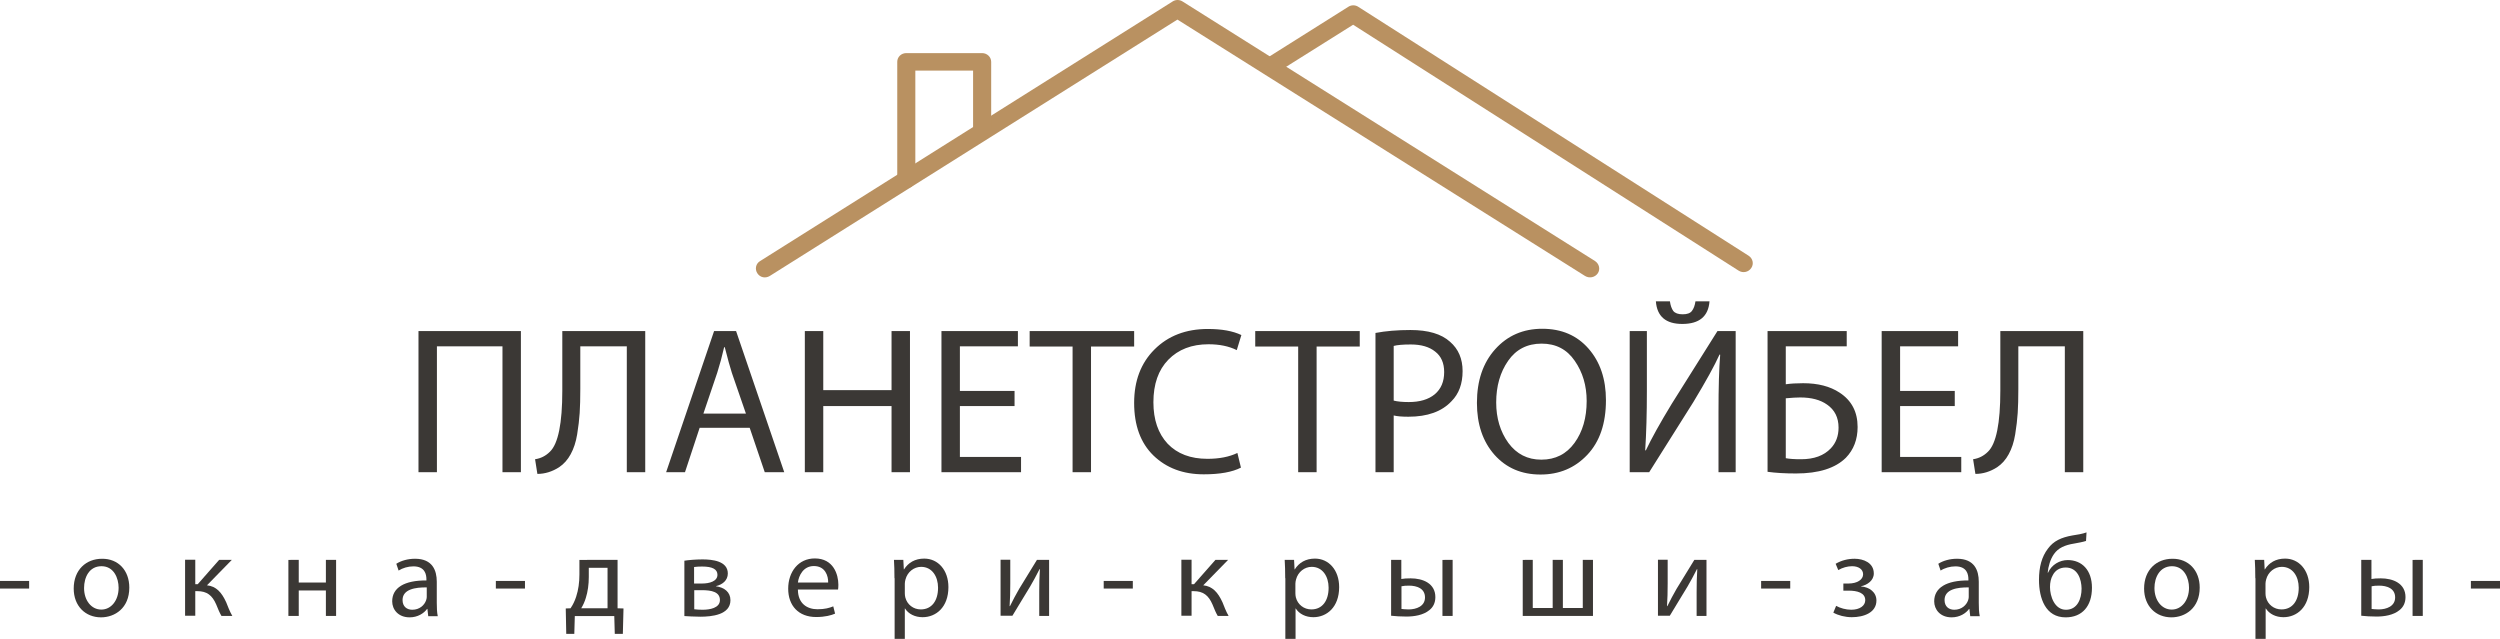 <?xml version="1.0" encoding="UTF-8"?> <svg xmlns="http://www.w3.org/2000/svg" width="180" height="46" viewBox="0 0 180 46" fill="none"><g clip-path="url(#clip0_434_725)"><path d="M30.131 23.837H37.505V34H36.178V24.937H31.458V34H30.131V23.837ZM40.486 23.837H46.457V34H45.13V24.937H41.782V28.014C41.782 28.687 41.767 29.26 41.737 29.733C41.707 30.195 41.647 30.708 41.556 31.271C41.466 31.823 41.31 32.301 41.089 32.703C40.878 33.095 40.601 33.407 40.259 33.638C39.757 33.96 39.234 34.121 38.691 34.121L38.525 33.065C38.937 33.005 39.294 32.824 39.596 32.522C40.189 31.949 40.486 30.482 40.486 28.119V23.837ZM53.978 30.803H50.374L49.318 34H47.961L51.414 23.837H52.998L56.466 34H55.063L53.978 30.803ZM50.645 29.778H53.706L52.696 26.852C52.565 26.45 52.395 25.832 52.183 24.998H52.138C51.987 25.661 51.821 26.274 51.641 26.837L50.645 29.778ZM57.948 23.837H59.275V28.089H64.191V23.837H65.518V34H64.191V29.235H59.275V34H57.948V23.837ZM73.048 28.149V29.235H69.112V32.899H73.515V34H67.785V23.837H73.289V24.937H69.112V28.149H73.048ZM77.226 34V24.952H74.135V23.837H81.659V24.952H78.553V34H77.226ZM89.092 32.613L89.348 33.668C88.725 33.99 87.831 34.151 86.664 34.151C85.186 34.151 83.98 33.698 83.045 32.794C82.12 31.889 81.658 30.627 81.658 29.009C81.658 27.42 82.145 26.139 83.121 25.163C84.106 24.178 85.388 23.686 86.966 23.686C87.961 23.686 88.765 23.831 89.379 24.123L89.047 25.209C88.484 24.927 87.805 24.787 87.011 24.787C85.805 24.787 84.84 25.159 84.116 25.902C83.402 26.636 83.045 27.657 83.045 28.963C83.045 30.22 83.387 31.215 84.071 31.949C84.764 32.673 85.719 33.035 86.936 33.035C87.79 33.035 88.509 32.894 89.092 32.613ZM93.469 34V24.952H90.377V23.837H97.902V24.952H94.796V34H93.469ZM99.034 34V23.972C99.778 23.831 100.617 23.761 101.552 23.761C102.829 23.761 103.779 24.043 104.402 24.606C105.005 25.128 105.307 25.832 105.307 26.717C105.307 27.631 105.041 28.355 104.508 28.888C103.814 29.632 102.779 30.004 101.401 30.004C100.939 30.004 100.587 29.974 100.346 29.913V34H99.034ZM100.346 24.907V28.843C100.617 28.913 100.979 28.948 101.432 28.948C102.226 28.948 102.849 28.762 103.301 28.39C103.754 28.009 103.98 27.476 103.98 26.792C103.98 26.139 103.764 25.646 103.332 25.314C102.909 24.973 102.326 24.802 101.582 24.802C101.019 24.802 100.607 24.837 100.346 24.907ZM110.923 34.166H110.908C109.551 34.166 108.45 33.693 107.605 32.748C106.761 31.793 106.339 30.547 106.339 29.009C106.339 27.41 106.776 26.123 107.651 25.148C108.535 24.163 109.666 23.671 111.043 23.671C112.431 23.671 113.542 24.148 114.376 25.103C115.21 26.058 115.628 27.295 115.628 28.813C115.628 30.491 115.18 31.803 114.285 32.748C113.391 33.693 112.27 34.166 110.923 34.166ZM110.968 33.095H110.983C111.988 33.095 112.783 32.693 113.366 31.889C113.949 31.085 114.24 30.079 114.24 28.873C114.24 27.767 113.954 26.802 113.381 25.978C112.818 25.153 112.024 24.741 110.998 24.741C109.963 24.741 109.158 25.153 108.585 25.978C108.012 26.802 107.726 27.802 107.726 28.979C107.726 30.105 108.017 31.075 108.601 31.889C109.194 32.693 109.983 33.095 110.968 33.095ZM117.338 23.837H118.575V28.119C118.575 29.778 118.535 31.21 118.454 32.417L118.499 32.432C118.902 31.577 119.525 30.456 120.369 29.069L123.657 23.837H124.968V34H123.732V29.672C123.732 27.893 123.772 26.516 123.853 25.541L123.807 25.525C123.456 26.309 122.827 27.451 121.922 28.948L118.741 34H117.338V23.837ZM119.223 21.695H120.234C120.274 21.987 120.354 22.218 120.475 22.389C120.606 22.55 120.832 22.63 121.153 22.63C121.475 22.63 121.696 22.55 121.817 22.389C121.948 22.218 122.033 21.987 122.073 21.695H123.084C123.003 22.781 122.35 23.324 121.123 23.324C119.937 23.324 119.304 22.781 119.223 21.695ZM127.264 23.837H132.964V24.937H128.576V27.667C128.927 27.616 129.345 27.591 129.827 27.591C130.893 27.591 131.767 27.817 132.451 28.27C133.315 28.833 133.748 29.657 133.748 30.743C133.748 31.638 133.466 32.377 132.903 32.959C132.139 33.714 130.943 34.09 129.314 34.09C128.53 34.09 127.847 34.05 127.264 33.97V23.837ZM128.576 28.677V32.99C128.827 33.04 129.194 33.065 129.676 33.065C130.611 33.065 131.325 32.804 131.818 32.281C132.19 31.889 132.376 31.391 132.376 30.788C132.376 30.064 132.099 29.511 131.546 29.129C131.064 28.788 130.42 28.617 129.616 28.617C129.365 28.617 129.018 28.637 128.576 28.677ZM140.743 28.149V29.235H136.807V32.899H141.211V34H135.48V23.837H140.984V24.937H136.807V28.149H140.743ZM144.024 23.837H149.995V34H148.668V24.937H145.32V28.014C145.32 28.687 145.305 29.26 145.275 29.733C145.245 30.195 145.185 30.708 145.094 31.271C145.004 31.823 144.848 32.301 144.627 32.703C144.416 33.095 144.139 33.407 143.797 33.638C143.295 33.96 142.772 34.121 142.229 34.121L142.063 33.065C142.475 33.005 142.832 32.824 143.134 32.522C143.727 31.949 144.024 30.482 144.024 28.119V23.837Z" fill="#3B3835"></path><path d="M2.097 41.828V42.376L0 42.376V41.828L2.097 41.828Z" fill="#3B3835"></path><path d="M9.31 42.305C9.31 43.797 8.256 44.449 7.273 44.449C6.159 44.449 5.307 43.645 5.307 42.375C5.307 41.023 6.207 40.231 7.344 40.231C8.516 40.219 9.31 41.07 9.31 42.305ZM6.053 42.34C6.053 43.226 6.574 43.89 7.296 43.89C8.007 43.89 8.54 43.226 8.54 42.317C8.54 41.629 8.197 40.767 7.308 40.767C6.42 40.767 6.053 41.571 6.053 42.34Z" fill="#3B3835"></path><path d="M14.06 40.312V42.06H14.238L15.778 40.312H16.69L14.902 42.142C15.565 42.212 15.956 42.643 16.287 43.366C16.394 43.634 16.536 44.019 16.726 44.345L15.944 44.345C15.837 44.17 15.695 43.855 15.565 43.517C15.28 42.865 14.901 42.562 14.203 42.562H14.06V44.333L13.326 44.333V40.301H14.06V40.312Z" fill="#3B3835"></path><path d="M21.51 40.312V41.944H23.464V40.312H24.199V44.345L23.464 44.345V42.515L21.51 42.515V44.345L20.764 44.345V40.313L21.51 40.312Z" fill="#3B3835"></path><path d="M30.832 44.356L30.773 43.843H30.749C30.524 44.158 30.074 44.449 29.494 44.449C28.665 44.449 28.238 43.878 28.238 43.296C28.238 42.316 29.115 41.781 30.702 41.792V41.711C30.702 41.373 30.607 40.778 29.766 40.778C29.387 40.778 28.985 40.895 28.7 41.081L28.534 40.592C28.878 40.37 29.363 40.23 29.885 40.23C31.14 40.23 31.448 41.07 31.448 41.885V43.401C31.448 43.75 31.46 44.088 31.519 44.368H30.832V44.356ZM30.726 42.293C29.908 42.282 28.984 42.422 28.984 43.202C28.984 43.68 29.304 43.902 29.683 43.902C30.216 43.902 30.56 43.564 30.678 43.226C30.702 43.156 30.726 43.062 30.726 42.993V42.293Z" fill="#3B3835"></path><path d="M37.798 41.828V42.376L35.701 42.376V41.828L37.798 41.828Z" fill="#3B3835"></path><path d="M44.465 40.312V43.797L44.892 43.809L44.845 45.639L44.264 45.639L44.228 44.357H41.386L41.35 45.639H40.77L40.734 43.809L41.078 43.797C41.255 43.541 41.386 43.261 41.481 42.97C41.646 42.469 41.718 41.933 41.718 41.361V40.313L44.465 40.312ZM42.393 41.548C42.393 42.084 42.322 42.597 42.179 43.051C42.097 43.331 41.978 43.576 41.848 43.797H43.743V40.884H42.393V41.548Z" fill="#3B3835"></path><path d="M49.275 40.371C49.56 40.324 50.093 40.277 50.578 40.277C51.265 40.277 52.403 40.382 52.403 41.291C52.403 41.792 52.012 42.095 51.55 42.2V42.212C52.154 42.293 52.592 42.632 52.592 43.214C52.592 44.275 51.23 44.403 50.424 44.403C49.962 44.403 49.489 44.368 49.275 44.356V40.371ZM49.986 43.867C50.199 43.89 50.353 43.902 50.59 43.902C51.088 43.902 51.834 43.785 51.834 43.203C51.834 42.62 51.242 42.492 50.531 42.492H49.986V43.867ZM49.986 42.014H50.543C51.088 42.014 51.656 41.851 51.656 41.385C51.656 40.988 51.301 40.79 50.555 40.79C50.306 40.79 50.152 40.802 49.974 40.825V42.014H49.986Z" fill="#3B3835"></path><path d="M57.449 42.468C57.461 43.458 58.112 43.866 58.858 43.866C59.391 43.866 59.711 43.773 59.995 43.657L60.126 44.181C59.865 44.297 59.415 44.426 58.764 44.426C57.496 44.426 56.75 43.61 56.75 42.386C56.75 41.174 57.484 40.207 58.669 40.207C60.007 40.207 60.363 41.361 60.363 42.107C60.363 42.258 60.351 42.375 60.339 42.445L57.449 42.444V42.468ZM59.628 41.943C59.64 41.477 59.427 40.755 58.598 40.755C57.84 40.755 57.508 41.442 57.449 41.943H59.628Z" fill="#3B3835"></path><path d="M64.401 41.629C64.401 41.116 64.389 40.697 64.365 40.312H65.04L65.076 40.999H65.088C65.396 40.51 65.881 40.219 66.545 40.219C67.54 40.219 68.286 41.046 68.286 42.27C68.286 43.727 67.386 44.438 66.426 44.438C65.882 44.438 65.407 44.205 65.159 43.808L65.147 43.808V45.999H64.413V41.629H64.401ZM65.147 42.713C65.147 42.818 65.159 42.923 65.183 43.016C65.313 43.529 65.763 43.878 66.296 43.878C67.09 43.878 67.54 43.249 67.54 42.317C67.54 41.512 67.113 40.813 66.32 40.813C65.81 40.813 65.337 41.174 65.194 41.722C65.171 41.816 65.147 41.92 65.147 42.025V42.713Z" fill="#3B3835"></path><path d="M72.74 40.312V42.014C72.74 42.655 72.728 43.051 72.693 43.634L72.716 43.646C72.965 43.156 73.107 42.865 73.38 42.398L74.659 40.312L75.535 40.312V44.345L74.825 44.345V42.632C74.825 41.979 74.836 41.629 74.872 40.977L74.848 40.977C74.588 41.49 74.41 41.816 74.173 42.224C73.782 42.853 73.332 43.622 72.894 44.333H72.041V40.301H72.74V40.312Z" fill="#3B3835"></path><path d="M81.563 41.828V42.376L79.467 42.376V41.828L81.563 41.828Z" fill="#3B3835"></path><path d="M85.793 40.312V42.06H85.971L87.51 40.312H88.423L86.634 42.142C87.297 42.212 87.688 42.643 88.02 43.366C88.126 43.634 88.269 44.019 88.458 44.345L87.676 44.345C87.57 44.17 87.428 43.855 87.297 43.517C87.013 42.865 86.634 42.562 85.935 42.562H85.793V44.333L85.059 44.333V40.301H85.793V40.312Z" fill="#3B3835"></path><path d="M92.534 41.629C92.534 41.116 92.522 40.697 92.498 40.312H93.173L93.209 40.999H93.221C93.529 40.51 94.014 40.219 94.677 40.219C95.672 40.219 96.419 41.046 96.419 42.27C96.419 43.727 95.519 44.438 94.559 44.438C94.014 44.438 93.54 44.205 93.292 43.808L93.28 43.808V45.999H92.545V41.629H92.534ZM93.268 42.713C93.268 42.818 93.28 42.923 93.303 43.016C93.434 43.529 93.884 43.878 94.417 43.878C95.21 43.878 95.66 43.249 95.66 42.317C95.66 41.512 95.234 40.813 94.441 40.813C93.931 40.813 93.457 41.174 93.315 41.722C93.291 41.816 93.268 41.92 93.268 42.025V42.713Z" fill="#3B3835"></path><path d="M100.895 40.312V41.688C101.06 41.653 101.297 41.641 101.57 41.641C102.446 41.641 103.346 42.002 103.346 42.993C103.346 43.413 103.181 43.716 102.92 43.925C102.47 44.298 101.807 44.392 101.262 44.392C100.847 44.392 100.468 44.368 100.16 44.333V40.312H100.895ZM100.895 43.844C101.037 43.855 101.203 43.879 101.416 43.879C101.984 43.879 102.6 43.646 102.6 43.016C102.6 42.364 102.008 42.166 101.451 42.166C101.238 42.166 101.049 42.177 100.906 42.212V43.844H100.895ZM104.59 40.312V44.345L103.856 44.345V40.313L104.59 40.312Z" fill="#3B3835"></path><path d="M110.359 40.312V43.774H111.793V40.312H112.527V43.774H113.96V40.312H114.694V44.345L109.637 44.345V40.313L110.359 40.312Z" fill="#3B3835"></path><path d="M120.072 40.312V42.014C120.072 42.655 120.06 43.051 120.025 43.634L120.048 43.646C120.297 43.156 120.439 42.865 120.712 42.398L121.991 40.312L122.867 40.312V44.345L122.157 44.345V42.632C122.157 41.979 122.168 41.629 122.204 40.977L122.18 40.977C121.92 41.49 121.742 41.816 121.505 42.224C121.114 42.853 120.664 43.622 120.226 44.333H119.373V40.301H120.072V40.312Z" fill="#3B3835"></path><path d="M128.897 41.828V42.376L126.801 42.376V41.828L128.897 41.828Z" fill="#3B3835"></path><path d="M132.734 42.014H133.09C133.717 42.014 134.144 41.734 134.144 41.349C134.144 40.988 133.812 40.767 133.35 40.767C133.019 40.767 132.651 40.871 132.355 41.046L132.166 40.592C132.58 40.347 133.054 40.23 133.528 40.23C134.156 40.23 134.914 40.51 134.914 41.291C134.914 41.792 134.452 42.119 133.99 42.212V42.223C134.606 42.27 135.103 42.643 135.103 43.237C135.103 44.111 134.191 44.438 133.327 44.438C132.841 44.438 132.355 44.309 132 44.111L132.201 43.622C132.497 43.785 132.9 43.901 133.291 43.901C133.907 43.901 134.298 43.61 134.298 43.214C134.298 42.678 133.718 42.526 133.102 42.526L132.722 42.526V42.014H132.734Z" fill="#3B3835"></path><path d="M141.856 44.356L141.796 43.843H141.773C141.548 44.158 141.098 44.449 140.517 44.449C139.688 44.449 139.262 43.878 139.262 43.296C139.262 42.316 140.15 41.781 141.725 41.792V41.711C141.725 41.373 141.631 40.778 140.79 40.778C140.411 40.778 140.008 40.895 139.724 41.081L139.558 40.592C139.901 40.37 140.387 40.23 140.908 40.23C142.164 40.23 142.472 41.07 142.472 41.885V43.401C142.472 43.75 142.483 44.088 142.543 44.368H141.856V44.356ZM141.749 42.293C140.932 42.282 140.008 42.422 140.008 43.202C140.008 43.68 140.328 43.902 140.707 43.902C141.24 43.902 141.583 43.564 141.702 43.226C141.726 43.156 141.749 43.062 141.749 42.993V42.293Z" fill="#3B3835"></path><path d="M150.194 38.949C149.981 39.019 149.614 39.089 149.341 39.136C148.678 39.241 148.192 39.45 147.885 39.894C147.624 40.255 147.47 40.803 147.434 41.234L147.458 41.234C147.719 40.651 148.299 40.325 148.879 40.325C149.886 40.325 150.621 41.036 150.621 42.318C150.621 43.635 149.922 44.45 148.726 44.45C147.28 44.45 146.807 43.087 146.807 41.747C146.807 40.826 147.008 40.08 147.446 39.509C147.849 38.95 148.418 38.693 149.211 38.553C149.543 38.507 149.946 38.437 150.23 38.332L150.194 38.949ZM148.726 40.861C148.287 40.861 147.968 41.082 147.802 41.409C147.66 41.653 147.6 41.945 147.6 42.271C147.6 42.935 147.932 43.903 148.749 43.903C149.566 43.903 149.874 43.122 149.874 42.376C149.863 41.712 149.602 40.861 148.726 40.861Z" fill="#3B3835"></path><path d="M158.379 42.305C158.379 43.797 157.324 44.449 156.341 44.449C155.228 44.449 154.375 43.645 154.375 42.375C154.375 41.023 155.275 40.231 156.412 40.231C157.573 40.219 158.379 41.07 158.379 42.305ZM155.121 42.34C155.121 43.226 155.642 43.89 156.365 43.89C157.075 43.89 157.609 43.226 157.609 42.317C157.609 41.629 157.265 40.767 156.377 40.767C155.5 40.778 155.121 41.571 155.121 42.34Z" fill="#3B3835"></path><path d="M162.381 41.629C162.381 41.116 162.369 40.697 162.346 40.312H163.021L163.056 40.999H163.068C163.376 40.51 163.862 40.219 164.525 40.219C165.52 40.219 166.267 41.046 166.267 42.27C166.267 43.727 165.366 44.438 164.407 44.438C163.862 44.438 163.388 44.205 163.139 43.808L163.127 43.808V45.999H162.393V41.629H162.381ZM163.116 42.713C163.116 42.818 163.127 42.923 163.151 43.016C163.282 43.529 163.732 43.878 164.265 43.878C165.058 43.878 165.508 43.249 165.508 42.317C165.508 41.512 165.082 40.813 164.288 40.813C163.779 40.813 163.305 41.174 163.163 41.722C163.139 41.816 163.116 41.92 163.116 42.025V42.713Z" fill="#3B3835"></path><path d="M170.744 40.312V41.688C170.91 41.653 171.147 41.641 171.419 41.641C172.296 41.641 173.196 42.002 173.196 42.993C173.196 43.413 173.03 43.716 172.77 43.925C172.32 44.298 171.656 44.392 171.111 44.392C170.697 44.392 170.318 44.368 170.01 44.333V40.312H170.744ZM170.744 43.844C170.886 43.855 171.052 43.879 171.265 43.879C171.834 43.879 172.45 43.646 172.45 43.016C172.45 42.364 171.858 42.166 171.301 42.166C171.088 42.166 170.898 42.177 170.756 42.212V43.844H170.744ZM174.44 40.312V44.345L173.705 44.345V40.313L174.44 40.312Z" fill="#3B3835"></path><path d="M180.001 41.828V42.376L177.904 42.376V41.828L180.001 41.828Z" fill="#3B3835"></path><path fill-rule="evenodd" clip-rule="evenodd" d="M55.422 19.871L84.774 1.41L114.125 19.871C114.433 20.057 114.836 19.976 115.037 19.684C115.239 19.393 115.144 18.997 114.848 18.799L85.141 0.105C84.928 -0.035 84.643 -0.035 84.43 0.105L54.723 18.799C54.415 18.985 54.332 19.381 54.534 19.684C54.735 19.987 55.114 20.057 55.422 19.871Z" fill="#B99161"></path><path fill-rule="evenodd" clip-rule="evenodd" d="M92.023 5.173L97.425 1.781L125.177 19.484C125.485 19.683 125.888 19.601 126.09 19.298C126.291 19.007 126.208 18.61 125.9 18.412L97.792 0.488C97.579 0.348 97.294 0.348 97.081 0.488C97.081 0.488 94.689 1.991 91.325 4.112C91.017 4.299 90.934 4.695 91.135 4.998C91.325 5.278 91.727 5.359 92.023 5.173Z" fill="#B99161"></path><path fill-rule="evenodd" clip-rule="evenodd" d="M71.365 9.267V4.454C71.365 4.104 71.069 3.824 70.714 3.824H65.253C64.886 3.824 64.602 4.104 64.602 4.454V12.926C64.602 13.276 64.898 13.556 65.253 13.556C65.608 13.556 65.904 13.276 65.904 12.926V5.083H70.062V9.267C70.062 9.616 70.358 9.896 70.713 9.896C71.069 9.896 71.365 9.616 71.365 9.267Z" fill="#B99161"></path></g><defs><clipPath id="clip0_434_725"><rect width="180" height="46" fill="white"></rect></clipPath></defs></svg> 